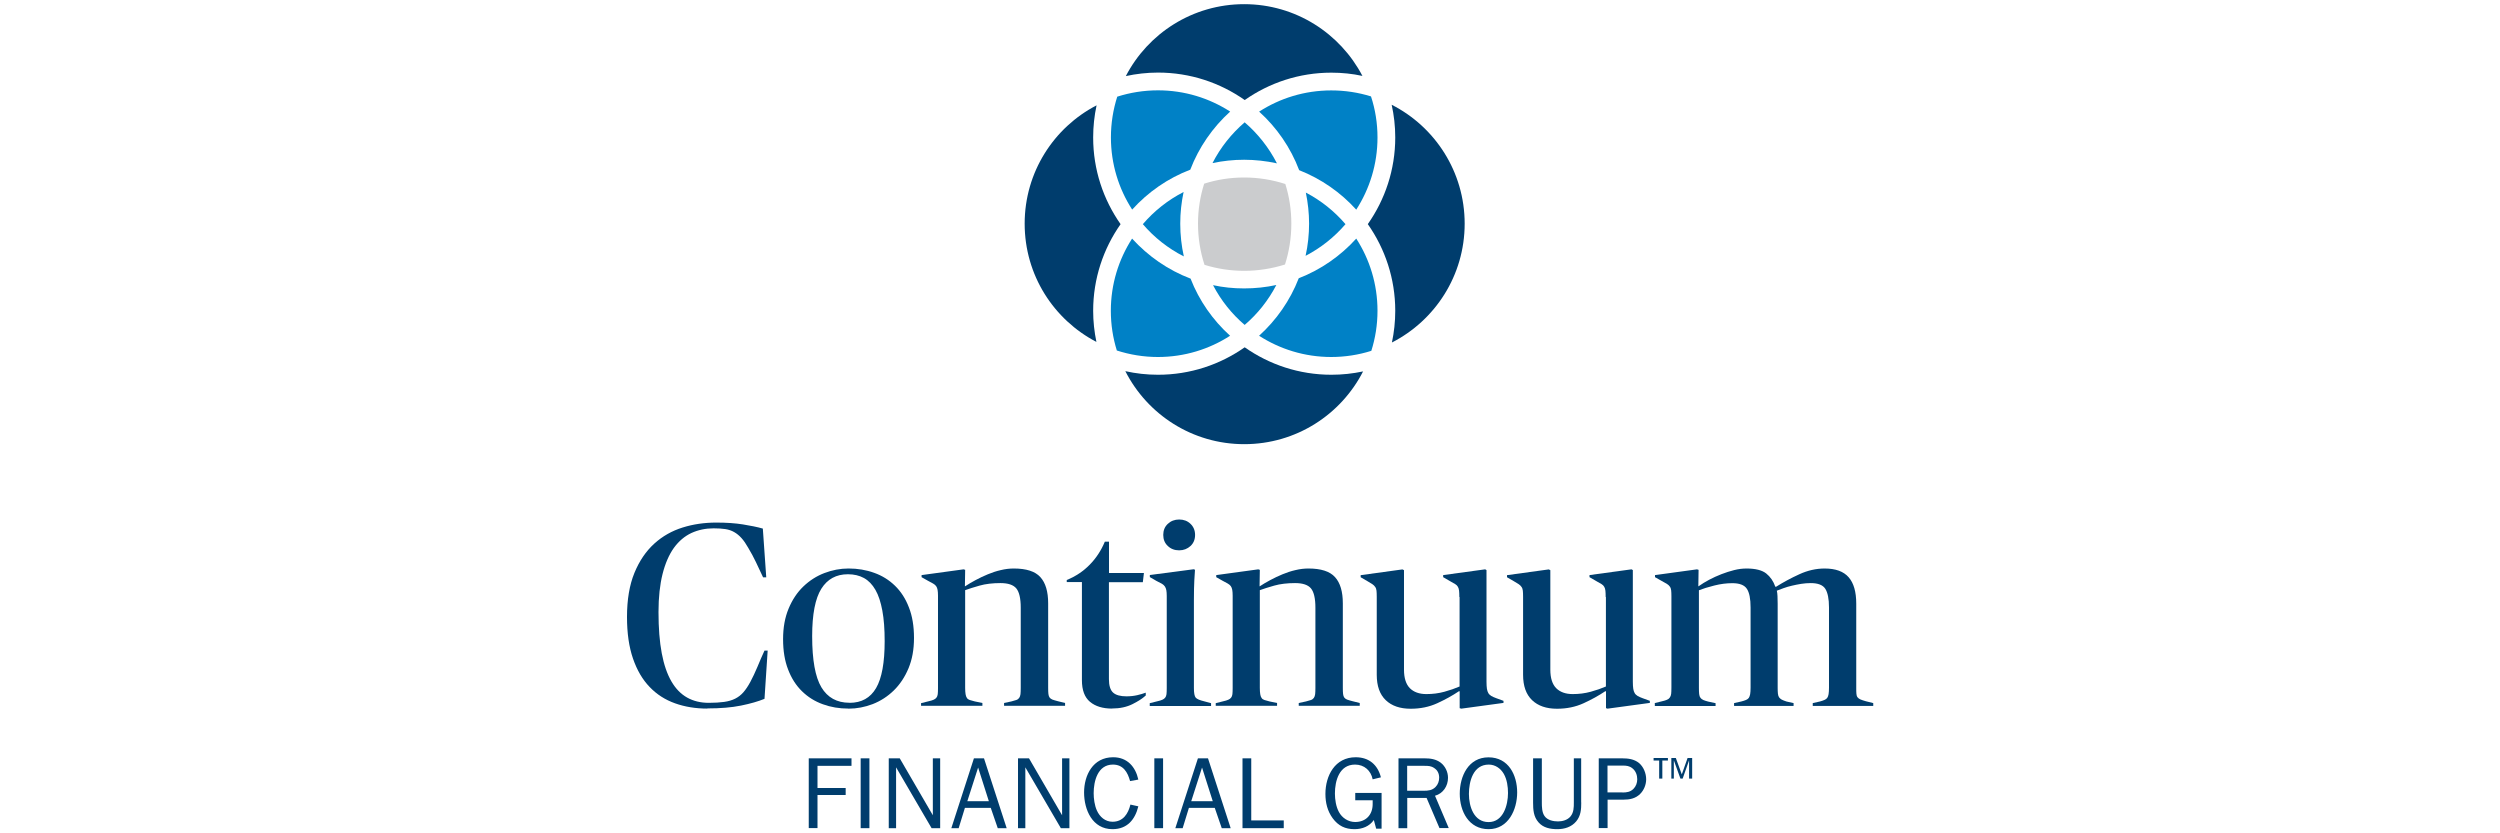 <?xml version="1.0" encoding="UTF-8" standalone="no"?>
<svg xmlns="http://www.w3.org/2000/svg" data-name="Layer 1" id="Layer_1" viewBox="0 0 300 100">
    
  <defs>
        
    <style>
      .cls-1 {
        fill: #cbccce;
      }

      .cls-2 {
        fill: #0081c6;
      }

      .cls-3 {
        fill: #003d6d;
      }
    </style>
      
  </defs>
    
  <path class="cls-3" d="M84.88,85.03c-1.4,0-2.69-.21-3.87-.63-1.18-.42-2.2-1.07-3.05-1.96-.86-.89-1.52-2.02-2-3.41-.48-1.39-.72-3.05-.72-4.99,0-2.09.3-3.85.89-5.29.59-1.44,1.39-2.61,2.38-3.51.99-.9,2.13-1.54,3.41-1.94,1.28-.4,2.62-.59,4.02-.59,1.21,0,2.28.07,3.21.22.93.15,1.73.31,2.39.5l.41,5.85h-.38c-.31-.67-.6-1.28-.86-1.83-.26-.55-.57-1.12-.92-1.71-.27-.48-.54-.87-.81-1.17-.27-.3-.56-.54-.88-.72-.31-.18-.67-.3-1.06-.36-.4-.06-.87-.09-1.41-.09-.96,0-1.85.19-2.66.56-.81.38-1.51.97-2.1,1.78-.58.81-1.04,1.86-1.36,3.13-.32,1.27-.49,2.8-.49,4.57,0,1.92.13,3.57.39,4.95.26,1.38.65,2.5,1.16,3.38.51.88,1.14,1.52,1.89,1.94.75.42,1.62.63,2.6.63.71,0,1.32-.04,1.83-.11.51-.07.95-.2,1.33-.39.38-.19.7-.44.99-.77.28-.32.56-.74.83-1.24.29-.54.57-1.14.85-1.8.27-.66.55-1.31.85-1.96h.38l-.38,5.79c-.75.31-1.69.58-2.82.81-1.13.23-2.47.34-4.04.34Z"/>
    
  <path class="cls-3" d="M101.82,85.03c-1.11,0-2.13-.17-3.08-.52-.95-.34-1.78-.86-2.49-1.55-.71-.69-1.27-1.55-1.67-2.6-.41-1.04-.61-2.26-.61-3.66s.22-2.6.66-3.66c.44-1.06,1.03-1.95,1.77-2.66.74-.71,1.58-1.25,2.52-1.61.94-.36,1.91-.55,2.91-.55,1.08,0,2.11.17,3.07.52.96.34,1.79.86,2.5,1.55.71.69,1.27,1.55,1.67,2.6.41,1.04.61,2.26.61,3.66s-.22,2.59-.66,3.65c-.44,1.05-1.03,1.94-1.77,2.66-.74.72-1.58,1.26-2.52,1.63-.94.36-1.91.55-2.91.55ZM101.94,84.34c1.44,0,2.5-.59,3.19-1.77.69-1.18,1.03-3.06,1.03-5.63,0-1.43-.09-2.65-.28-3.67-.19-1.02-.46-1.85-.83-2.49-.37-.64-.82-1.11-1.38-1.42-.55-.3-1.19-.45-1.92-.45-1.4,0-2.46.58-3.19,1.74-.73,1.16-1.1,3.06-1.1,5.69,0,2.86.37,4.91,1.11,6.14.74,1.23,1.86,1.85,3.36,1.85Z"/>
    
  <path class="cls-3" d="M110.52,84.38l.88-.22c.27-.06.48-.12.63-.19.15-.06.26-.15.34-.25.08-.1.14-.24.16-.42.02-.18.03-.42.03-.73v-11.09c0-.29-.02-.53-.05-.7-.03-.18-.09-.32-.17-.44-.08-.11-.2-.22-.36-.31-.16-.09-.36-.2-.61-.33l-.78-.44v-.25l5.04-.69.19.06-.03,1.97h.03c.38-.25.8-.5,1.27-.75.47-.25.95-.48,1.46-.69.5-.21,1.02-.38,1.55-.5.53-.13,1.05-.19,1.55-.19,1.5,0,2.57.34,3.19,1.03.63.69.94,1.74.94,3.15v10.15c0,.31.01.56.03.73.02.18.07.32.14.42.07.1.19.19.34.25.16.06.37.12.64.19l.88.22v.34h-7.32v-.34l.88-.19c.25-.06.45-.12.59-.17.15-.05.26-.14.34-.25.08-.11.14-.27.16-.45.02-.19.03-.44.03-.75v-9.63c0-1.11-.18-1.88-.53-2.31-.36-.43-.99-.64-1.91-.64s-1.79.1-2.49.3c-.7.2-1.28.38-1.74.55v11.73c0,.31.02.56.05.75.03.19.08.34.16.45.07.12.19.2.34.25.16.05.36.11.61.17l.91.19v.34h-7.36v-.34Z"/>
    
  <path class="cls-3" d="M133.46,85.03c-1.13,0-2.01-.27-2.66-.81-.65-.54-.97-1.41-.97-2.6v-11.77h-1.82v-.25c1.06-.43,1.98-1.04,2.75-1.83.77-.78,1.38-1.71,1.82-2.77h.5v3.76h4.19l-.13,1.1h-4.07v11.64c0,.77.17,1.31.5,1.61.33.3.87.45,1.6.45.48,0,.91-.05,1.3-.14.39-.09.72-.19,1.02-.3v.34c-.36.33-.88.68-1.58,1.03-.7.35-1.52.53-2.46.53Z"/>
    
  <path class="cls-3" d="M137.97,84.38l.88-.22c.27-.06.48-.12.63-.19.15-.06.26-.15.34-.25.08-.1.14-.24.16-.42.02-.18.03-.42.03-.73v-11.06c0-.29-.02-.52-.05-.69-.03-.17-.09-.31-.17-.44-.08-.12-.2-.23-.36-.33-.16-.09-.37-.2-.64-.33l-.81-.47v-.25l5.26-.69.16.06c-.02.27-.05.69-.08,1.27-.03.57-.05,1.36-.05,2.36v10.56c0,.6.07.99.22,1.16.15.17.49.31,1.03.44l.81.22v.34h-7.36v-.34ZM139.59,64.19c0-.54.18-.99.55-1.33.36-.34.82-.52,1.36-.52s1,.17,1.36.52c.36.34.55.79.55,1.33s-.18.99-.55,1.33c-.37.34-.82.52-1.36.52s-1-.17-1.36-.52c-.37-.34-.55-.79-.55-1.33Z"/>
    
  <path class="cls-3" d="M145.88,84.38l.88-.22c.27-.06.48-.12.63-.19.15-.06.26-.15.34-.25.08-.1.14-.24.16-.42.02-.18.03-.42.03-.73v-11.09c0-.29-.02-.53-.05-.7-.03-.18-.09-.32-.17-.44-.08-.11-.2-.22-.36-.31-.16-.09-.36-.2-.61-.33l-.78-.44v-.25l5.04-.69.19.06-.03,1.97h.03c.38-.25.8-.5,1.27-.75.47-.25.95-.48,1.46-.69.5-.21,1.02-.38,1.55-.5.53-.13,1.05-.19,1.55-.19,1.5,0,2.57.34,3.19,1.03.63.69.94,1.74.94,3.15v10.15c0,.31.01.56.03.73.02.18.07.32.14.42.07.1.19.19.34.25.16.06.37.12.64.19l.88.22v.34h-7.32v-.34l.88-.19c.25-.06.45-.12.59-.17.15-.05.26-.14.34-.25.08-.11.14-.27.16-.45.02-.19.03-.44.03-.75v-9.63c0-1.11-.18-1.88-.53-2.31-.36-.43-.99-.64-1.91-.64s-1.79.1-2.49.3c-.7.2-1.28.38-1.74.55v11.73c0,.31.02.56.05.75.03.19.08.34.16.45.07.12.19.2.34.25.16.05.36.11.61.17l.91.19v.34h-7.36v-.34Z"/>
    
  <path class="cls-3" d="M175.12,71.64c0-.31-.01-.56-.03-.75-.02-.19-.07-.35-.14-.47-.07-.13-.18-.24-.33-.33-.15-.09-.36-.21-.63-.36l-.81-.47v-.25l5.04-.69.16.09v13.39c0,.36.02.64.05.85.03.21.09.38.17.52.08.14.2.25.36.35.16.09.36.18.61.27l.85.31v.25l-5.07.69-.19-.06v-2.03h-.09c-.77.52-1.64,1-2.6,1.44-.96.44-2.02.66-3.19.66-1.27,0-2.27-.34-2.99-1.03-.72-.69-1.08-1.7-1.08-3.04v-9.36c0-.31-.01-.56-.03-.74-.02-.18-.07-.33-.16-.45-.08-.13-.2-.23-.34-.33-.15-.09-.34-.21-.59-.36l-.81-.47v-.25l5.01-.69.19.09v11.95c0,1,.24,1.74.7,2.21.47.47,1.13.71,1.99.71.75,0,1.47-.09,2.16-.28.69-.19,1.29-.4,1.82-.63v-10.73Z"/>
    
  <path class="cls-3" d="M192.68,71.64c0-.31-.01-.56-.03-.75-.02-.19-.07-.35-.14-.47-.07-.13-.18-.24-.33-.33-.15-.09-.36-.21-.63-.36l-.81-.47v-.25l5.04-.69.16.09v13.39c0,.36.02.64.05.85.03.21.09.38.17.52s.2.25.36.35c.16.09.36.18.61.27l.85.31v.25l-5.07.69-.19-.06v-2.03h-.09c-.77.52-1.64,1-2.6,1.44-.96.44-2.02.66-3.19.66-1.27,0-2.27-.34-2.99-1.03-.72-.69-1.08-1.7-1.08-3.04v-9.36c0-.31-.01-.56-.03-.74-.02-.18-.07-.33-.16-.45-.08-.13-.2-.23-.34-.33-.15-.09-.34-.21-.59-.36l-.81-.47v-.25l5.01-.69.19.09v11.95c0,1,.24,1.74.7,2.21.47.47,1.13.71,1.99.71.75,0,1.47-.09,2.16-.28.69-.19,1.29-.4,1.82-.63v-10.73Z"/>
    
  <path class="cls-3" d="M198.53,84.38l.88-.22c.27-.06.48-.12.63-.19.15-.06.26-.15.34-.27.08-.11.14-.26.16-.44.02-.18.03-.42.03-.73v-10.99c0-.29-.01-.53-.03-.7-.02-.18-.07-.33-.16-.45-.08-.12-.2-.23-.36-.33-.16-.09-.37-.21-.64-.36l-.78-.44v-.25l5.04-.69.19.06-.03,1.97h.03c.38-.27.8-.53,1.27-.78.47-.25.96-.47,1.47-.67.51-.2,1.02-.36,1.53-.49.51-.13,1.01-.19,1.49-.19,1.06,0,1.85.2,2.35.59.5.4.87.93,1.1,1.6h.09c.86-.54,1.78-1.04,2.79-1.5,1-.46,2.01-.69,3.04-.69,1.31,0,2.27.35,2.88,1.05.61.7.91,1.75.91,3.17v10.09c0,.31,0,.56.02.73.01.18.06.32.14.42.08.1.2.19.34.25.15.06.36.14.66.22l.88.22v.34h-7.26v-.34l.85-.19c.23-.06.42-.13.56-.19.15-.06.26-.15.33-.25.07-.1.13-.25.16-.44.03-.19.05-.45.05-.78v-9.63c0-1.02-.15-1.77-.44-2.23-.29-.46-.88-.69-1.75-.69-.38,0-.76.03-1.14.09-.39.06-.76.14-1.11.22-.35.08-.69.18-1.02.3-.32.12-.59.21-.8.3.04.17.07.39.08.66.01.27.02.58.02.91v10.07c0,.29.01.53.03.72.02.19.07.33.14.44.07.1.18.19.31.27.14.07.33.15.58.23l.85.19v.34h-7.14v-.34l.85-.19c.25-.06.45-.13.59-.19.15-.06.26-.15.33-.25.07-.1.12-.25.16-.44.03-.19.05-.45.05-.78v-9.63c0-1.05-.15-1.79-.45-2.24-.3-.45-.88-.67-1.74-.67-.69,0-1.41.09-2.16.28-.75.19-1.37.38-1.85.57v11.7c0,.31.01.56.03.75.02.19.07.34.16.45.08.12.2.2.34.27.15.06.34.13.59.19l.88.19v.34h-7.29v-.34Z"/>
    
  <path class="cls-3" d="M97.05,99.38v-8.38h5.13v.9h-4.08v2.66h3.38v.84h-3.38v3.97h-1.05Z"/>
    
  <path class="cls-3" d="M103.28,99.38v-8.38h1.05v8.38h-1.05Z"/>
    
  <path class="cls-3" d="M112.82,99.38h-1.03l-4.26-7.3v7.3h-.88v-8.38h1.32l3.97,6.83v-6.83h.88v8.38Z"/>
    
  <path class="cls-3" d="M120.81,99.38h-1.08l-.84-2.44h-3.1l-.75,2.44h-.88l2.71-8.38h1.21l2.72,8.38ZM117.37,92.12l-1.29,4.02h2.58l-1.28-4.02Z"/>
    
  <path class="cls-3" d="M128.33,99.38h-1.03l-4.26-7.3v7.3h-.88v-8.38h1.32l3.97,6.83v-6.83h.88v8.38Z"/>
    
  <path class="cls-3" d="M136.6,96.76c-.39,1.59-1.33,2.74-3.1,2.74-2.42,0-3.41-2.33-3.41-4.4s1.06-4.23,3.49-4.23c1.69,0,2.68,1.14,3.02,2.68l-.99.18c-.29-1.06-.82-1.98-2.06-1.98-1.82,0-2.31,1.98-2.31,3.43,0,.66.11,1.48.39,2.09.34.75.99,1.34,1.87,1.34,1.28,0,1.88-.96,2.15-2.06l.95.21Z"/>
    
  <path class="cls-3" d="M138.52,99.38v-8.38h1.05v8.38h-1.05Z"/>
    
  <path class="cls-3" d="M147.68,99.38h-1.07l-.84-2.44h-3.1l-.75,2.44h-.88l2.71-8.38h1.21l2.72,8.38ZM144.24,92.12l-1.29,4.02h2.58l-1.28-4.02Z"/>
    
  <path class="cls-3" d="M154.05,99.38h-4.95v-8.38h1.05v7.45h3.9v.93Z"/>
    
  <path class="cls-3" d="M165.79,99.44h-.65l-.28-1.04c-.53.77-1.4,1.1-2.32,1.1-1.12,0-1.94-.4-2.61-1.3-.64-.87-.88-1.87-.88-2.93,0-2.2,1.15-4.4,3.63-4.4,1.6,0,2.64.9,3.03,2.41l-.99.24c-.21-1.05-1.01-1.77-2.11-1.77-1.89,0-2.42,1.93-2.42,3.47,0,.72.13,1.58.48,2.22.38.71,1.12,1.2,1.95,1.2,1.3,0,2.1-.88,2.1-2.15v-.46h-2.09v-.88h3.16v4.29Z"/>
    
  <path class="cls-3" d="M172.74,99.38l-1.55-3.63h-2.32v3.63h-1.05v-8.38h3.14c.68,0,1.34.09,1.91.51.56.43.89,1.12.89,1.83,0,.99-.59,1.88-1.56,2.15l1.65,3.88h-1.1ZM170.83,94.89c.56,0,1.03-.04,1.44-.46.29-.29.43-.7.43-1.1,0-.49-.18-.89-.59-1.16-.37-.26-.72-.27-1.16-.27h-2.09v2.99h1.97Z"/>
    
  <path class="cls-3" d="M175.17,95.25c0-2.09,1.03-4.37,3.45-4.37s3.44,2.15,3.44,4.21-1.05,4.41-3.43,4.41-3.46-2.15-3.46-4.25ZM180.96,95.15c0-.75-.12-1.61-.5-2.28-.38-.66-1.03-1.12-1.81-1.12-1.87,0-2.38,2.02-2.38,3.52s.59,3.38,2.36,3.38,2.33-2.05,2.33-3.49Z"/>
    
  <path class="cls-3" d="M189.75,96.3c0,.83-.05,1.6-.61,2.27-.56.67-1.4.93-2.26.93s-1.69-.17-2.25-.81c-.61-.68-.66-1.53-.66-2.39v-5.3h1.05v5.3c0,.5.01,1.18.32,1.62.34.5,1.05.65,1.62.65.54,0,1.15-.17,1.5-.6.4-.48.4-1.1.4-1.67v-5.3h.88v5.3Z"/>
    
  <path class="cls-3" d="M191.85,99.38v-8.38h2.81c.72,0,1.44.09,2.02.56.55.46.86,1.25.86,1.95,0,.65-.27,1.32-.73,1.77-.56.55-1.26.68-2.02.68h-1.88v3.41h-1.05ZM194.68,95.1c.5,0,.94-.05,1.33-.43.31-.31.46-.73.46-1.16,0-.5-.18-1-.59-1.32-.35-.28-.71-.32-1.14-.32h-1.84v3.22h1.77Z"/>
    
  <path class="cls-3" d="M199.1,93.43v-2.17h-.67v-.3h1.72v.3h-.67v2.17h-.37ZM201.81,92.94l.7-1.98h.55v2.47h-.37v-2.16h-.01l-.76,2.16h-.27l-.78-2.16h-.01v2.16h-.3v-2.47h.54l.72,1.98Z"/>
    
  <path class="cls-3" d="M149.36,41.68c-2.95,2.07-6.53,3.29-10.4,3.29-1.35,0-2.66-.15-3.92-.43,2.64,5.2,8.04,8.76,14.27,8.76s11.61-3.55,14.26-8.73c-1.23.26-2.5.4-3.8.4-3.87,0-7.45-1.22-10.4-3.29Z"/>
    
  <path class="cls-3" d="M149.36,12.01c2.95-2.07,6.53-3.29,10.4-3.29,1.28,0,2.53.13,3.73.39-2.67-5.11-8.02-8.61-14.19-8.61s-11.54,3.5-14.2,8.63c1.24-.27,2.54-.42,3.86-.42,3.87,0,7.45,1.22,10.4,3.29Z"/>
    
  <path class="cls-3" d="M164.14,26.9c2.07,2.95,3.29,6.53,3.29,10.4,0,1.3-.14,2.57-.4,3.8,5.18-2.65,8.73-8.04,8.73-14.26s-3.56-11.63-8.76-14.27c.28,1.26.43,2.58.43,3.92,0,3.87-1.22,7.45-3.29,10.4Z"/>
    
  <path class="cls-2" d="M155.85,33.39c-1.03,2.66-2.68,5.02-4.76,6.9,2.5,1.61,5.47,2.55,8.66,2.55,1.67,0,3.29-.26,4.81-.74.48-1.52.74-3.13.74-4.81,0-3.19-.94-6.17-2.55-8.66-1.88,2.08-4.24,3.73-6.9,4.76Z"/>
    
  <path class="cls-2" d="M151.09,13.39c2.12,1.91,3.78,4.31,4.81,7.03,2.64,1.04,4.98,2.67,6.85,4.74,1.61-2.5,2.55-5.47,2.55-8.66,0-1.72-.27-3.38-.78-4.93-1.51-.47-3.11-.72-4.77-.72-3.19,0-6.17.94-8.66,2.55Z"/>
    
  <path class="cls-2" d="M156.67,30.7c1.83-.95,3.46-2.25,4.79-3.8-1.33-1.55-2.94-2.84-4.76-3.79.25,1.21.39,2.45.39,3.73s-.14,2.62-.42,3.86Z"/>
    
  <path class="cls-3" d="M134.47,26.9c-2.07-2.95-3.29-6.53-3.29-10.4,0-1.32.14-2.62.41-3.86-5.13,2.66-8.63,8.02-8.63,14.2s3.49,11.52,8.61,14.19c-.25-1.21-.39-2.45-.39-3.73,0-3.87,1.22-7.45,3.29-10.4Z"/>
    
  <path class="cls-2" d="M142.88,33.44c-2.71-1.03-5.11-2.7-7.03-4.81-1.61,2.5-2.55,5.47-2.55,8.66,0,1.66.25,3.26.72,4.77,1.55.5,3.21.78,4.93.78,3.19,0,6.17-.94,8.66-2.55-2.07-1.87-3.71-4.21-4.74-6.85Z"/>
    
  <path class="cls-2" d="M142.83,20.37c1.03-2.69,2.69-5.08,4.79-6.98-2.5-1.61-5.47-2.55-8.66-2.55-1.71,0-3.35.27-4.89.76-.49,1.54-.76,3.18-.76,4.89,0,3.19.94,6.17,2.55,8.66,1.9-2.1,4.28-3.76,6.98-4.79Z"/>
    
  <path class="cls-2" d="M142.03,23.04c-1.87.96-3.53,2.27-4.89,3.86,1.36,1.59,3.03,2.91,4.92,3.87-.28-1.26-.43-2.58-.43-3.92s.14-2.57.4-3.8Z"/>
    
  <path class="cls-2" d="M145.57,34.23c.95,1.82,2.24,3.44,3.79,4.76,1.56-1.33,2.85-2.96,3.8-4.79-1.24.27-2.54.41-3.86.41s-2.53-.13-3.73-.39Z"/>
    
  <path class="cls-2" d="M153.23,19.6c-.96-1.88-2.28-3.55-3.87-4.92-1.58,1.36-2.9,3.01-3.86,4.89,1.23-.26,2.5-.4,3.8-.4s2.66.15,3.92.43Z"/>
    
  <path class="cls-1" d="M144.5,22.04c-.48,1.52-.74,3.13-.74,4.81s.27,3.38.78,4.93c1.51.47,3.11.72,4.77.72s3.35-.27,4.89-.76c.49-1.54.76-3.18.76-4.89s-.25-3.26-.72-4.77c-1.55-.5-3.21-.78-4.93-.78s-3.29.26-4.81.74Z"/>
  
</svg>
